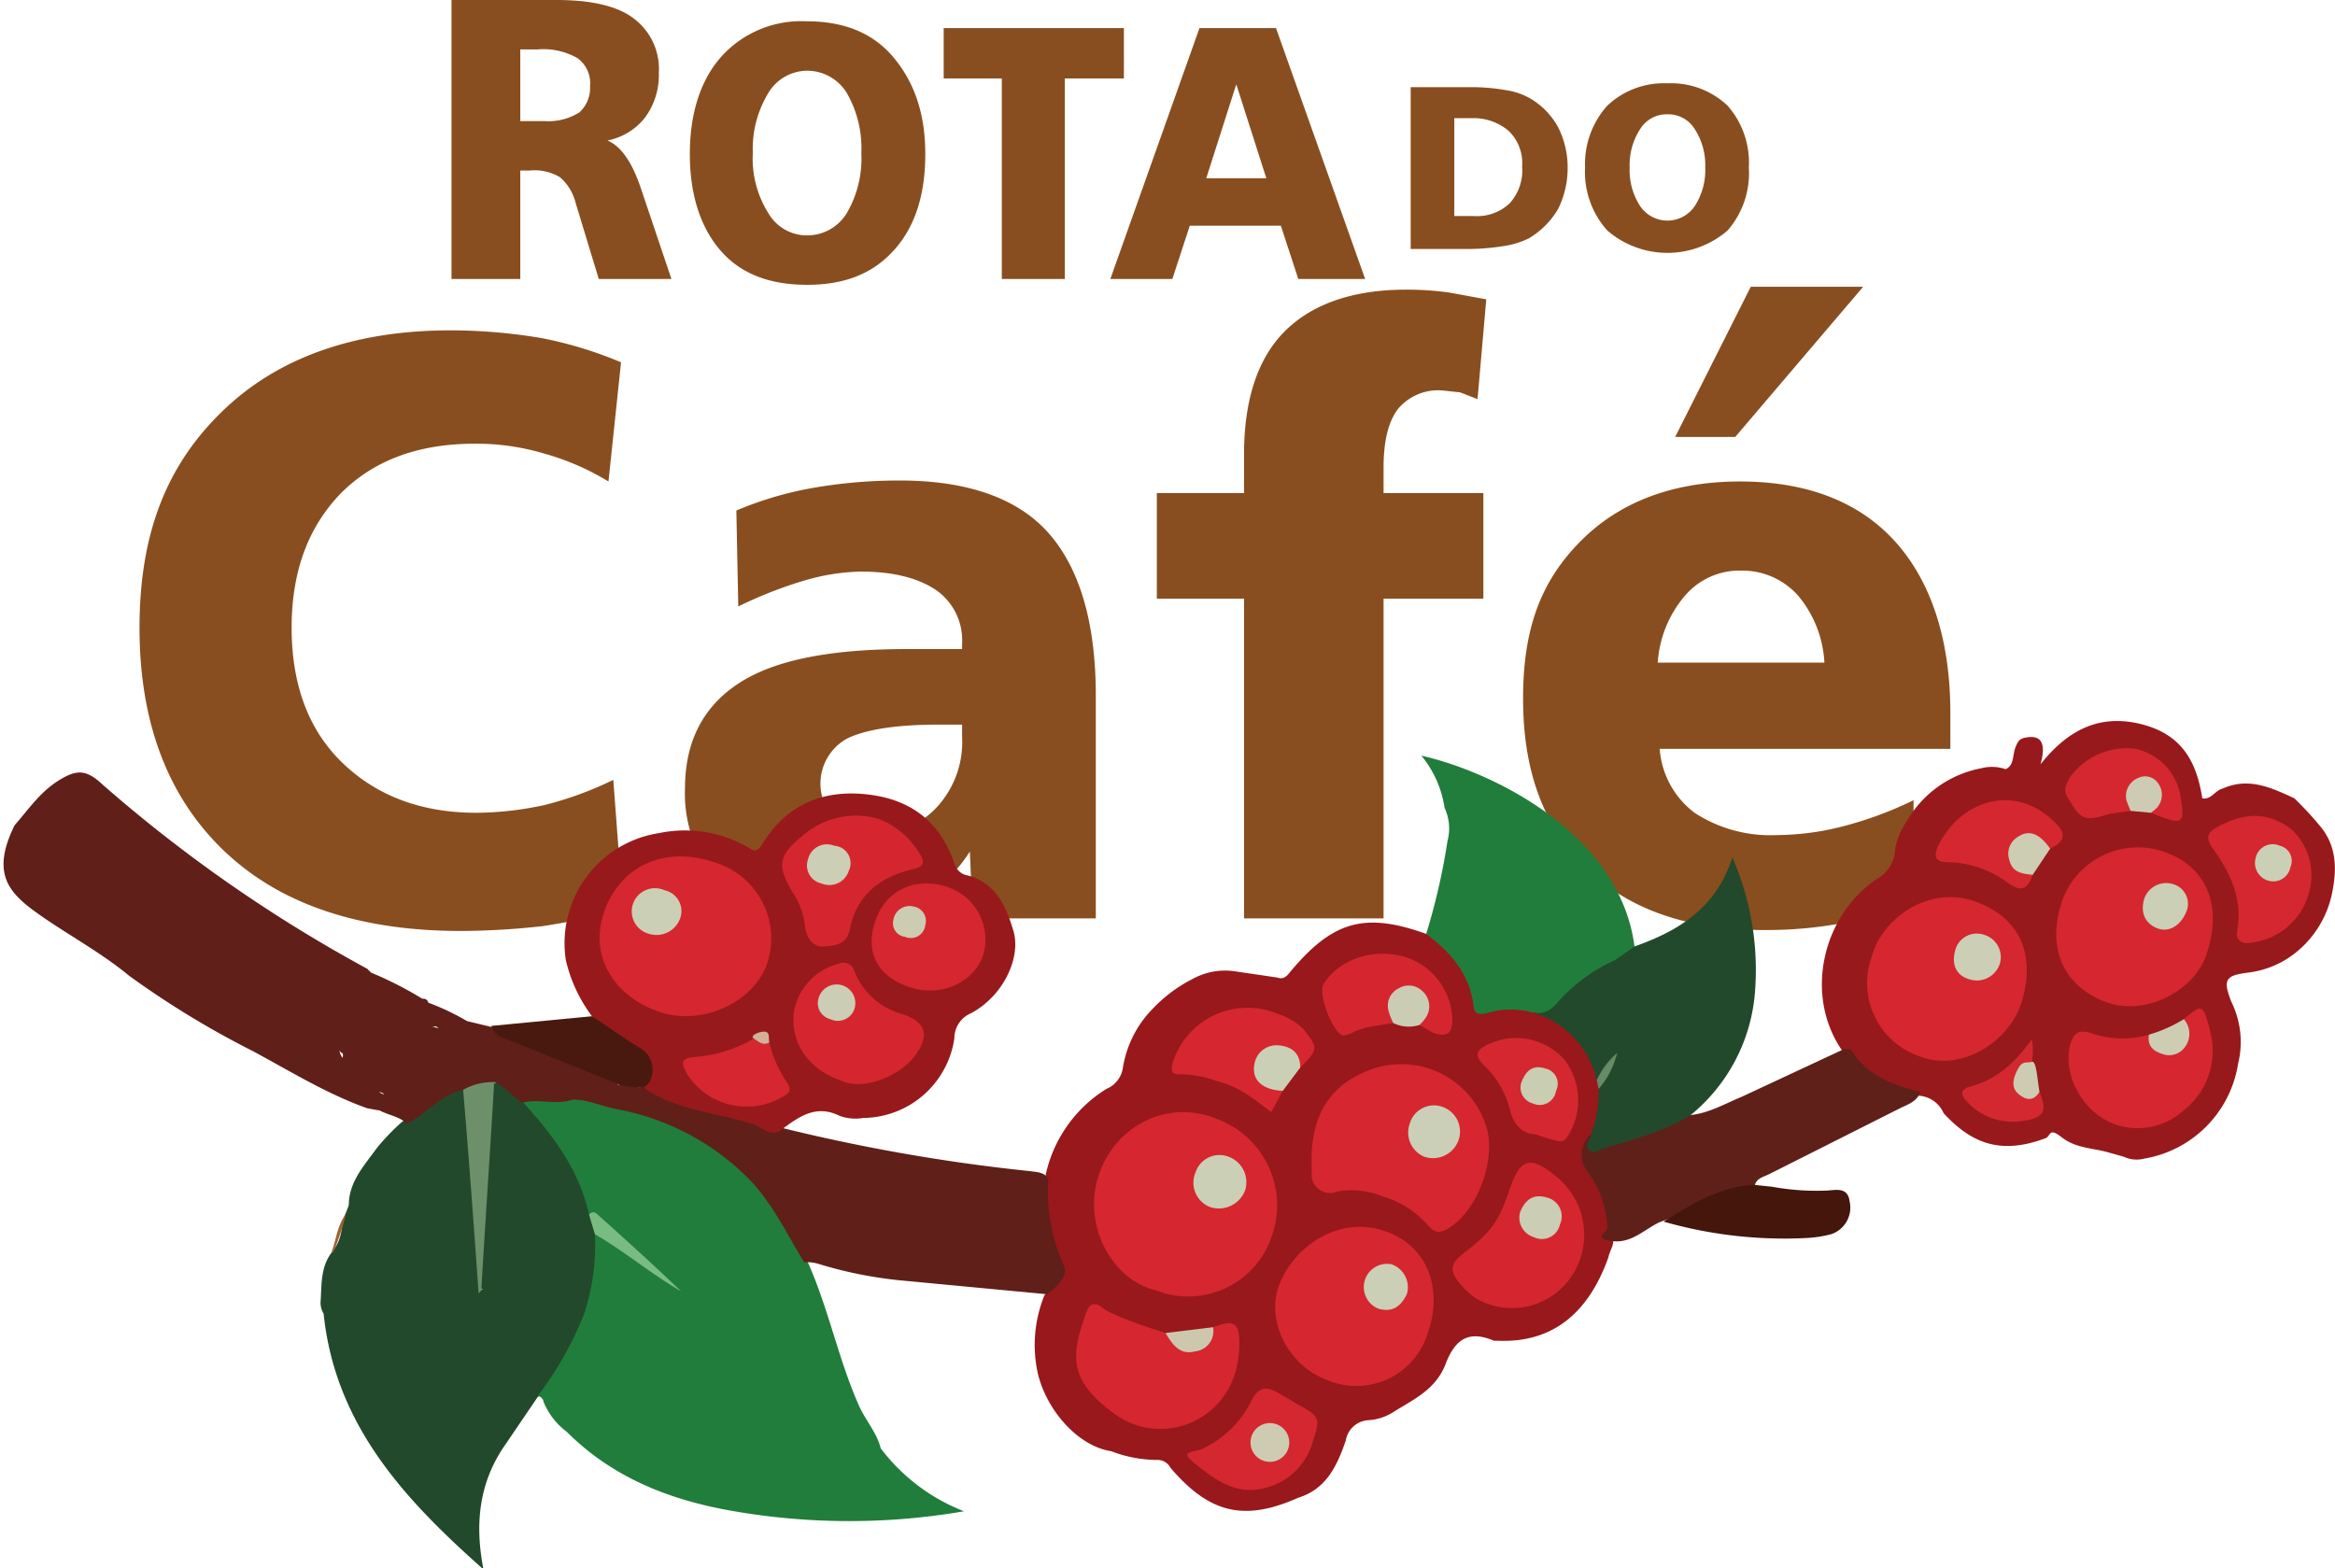 <svg xmlns="http://www.w3.org/2000/svg" viewBox="0 0 241 161.9"><defs><style>.a{fill:#894e1f;}.b{fill:#23492c;}.c{fill:#98181b;}.d{fill:#217d3b;}.e{fill:#98191b;}.f{fill:#601f19;}.g{fill:#9e6032;}.h{fill:#6d906b;}.i{fill:#7abb82;}.j{fill:#49190f;}.k{fill:#5f2019;}.l{fill:#d6262f;}.m{fill:#d5262f;}.n{fill:#d5272f;}.o{fill:#cbcfb6;}.p{fill:#cacdb3;}.q{fill:#cdc7ae;}.r{fill:#678a67;}.s{fill:#d42830;}.t{fill:#cdcdb4;}.u{fill:#cecbb4;}.v{fill:#cdccb3;}.w{fill:#44160c;}.x{fill:#d2b19a;}.y{fill:#cbcfb7;}.z{fill:#cbcdb4;}.aa{fill:#c9cdb2;}.ab{fill:#cccfb6;}.ac{fill:#cacfb6;}.ad{fill:#cdceb6;}.ae{fill:#cbceb4;}.af{fill:#ccccb2;}</style></defs><title>logo_ROTA_CAFE_vetor-2019</title><path class="a" d="M64.1,37.4,62.8,49.7a26.2,26.2,0,0,0-6.7-2.9,24.4,24.4,0,0,0-7.1-1q-8.7,0-13.8,5.1c-3.4,3.5-5.1,8.1-5.1,13.9s1.7,10.5,5.2,13.9,8.1,5.2,13.9,5.2a34.2,34.2,0,0,0,7-.8,36.1,36.1,0,0,0,7.1-2.6l1,13.3A65.1,65.1,0,0,1,56,95.6a78.9,78.9,0,0,1-8.4.5c-10.4,0-18.6-2.7-24.4-8.2s-8.8-13.2-8.8-23.1S17.3,47.9,23,42.4s13.6-8.3,23.5-8.3a56.7,56.7,0,0,1,9.4.8A41.3,41.3,0,0,1,64.1,37.4Z"/><path class="a" d="M113.1,71.8v23H100.4l-.3-6.9a15.3,15.3,0,0,1-6.3,5.6,19.9,19.9,0,0,1-8.9,1.8,14.2,14.2,0,0,1-10.3-3.8,13.6,13.6,0,0,1-3.9-10.1c0-4.9,1.9-8.5,5.6-10.9S85.8,67,93.6,67h5.7v-.6a6.3,6.3,0,0,0-2.7-5.5c-1.8-1.2-4.3-1.9-7.8-1.9a22.2,22.2,0,0,0-5.7.9,44.2,44.2,0,0,0-6.9,2.7L76,52.7a36.4,36.4,0,0,1,7.7-2.3,51.7,51.7,0,0,1,9.2-.8c6.9,0,12.1,1.8,15.3,5.4S113.1,64.2,113.1,71.8Zm-16.3,3c-4.3,0-7.4.5-9.3,1.4a5.3,5.3,0,0,0-1.3,8.4A6,6,0,0,0,90.3,86a8.3,8.3,0,0,0,6.5-2.8,9.9,9.9,0,0,0,2.5-7.1V74.8Z"/><path class="a" d="M153.4,30.9l-.9,10.3-1.8-.7-1.9-.2a5.4,5.4,0,0,0-4.5,1.9c-1,1.3-1.5,3.3-1.5,6.1v2.6h10.3V61.8H142.8v33H128.4v-33h-9V50.9h9v-4c0-5.6,1.4-9.9,4.2-12.7s7-4.3,12.5-4.3a31.9,31.9,0,0,1,4.5.3Z"/><path class="a" d="M201.3,73.6v3.7h-30a9.1,9.1,0,0,0,3.6,6.6,14.3,14.3,0,0,0,8.5,2.3,27.7,27.7,0,0,0,6.8-.9,38.3,38.3,0,0,0,7.3-2.7V93.3a35,35,0,0,1-7.4,2,42.8,42.8,0,0,1-8.1.7c-7.8,0-13.9-2.1-18.3-6.4s-6.5-10-6.5-17.5,2-12.3,6-16.3,9.5-6.1,16.4-6.1,12.3,2.1,16,6.2S201.3,66,201.3,73.6Zm-13-5.2a11.7,11.7,0,0,0-2.7-6.9,7.7,7.7,0,0,0-5.9-2.6,7.4,7.4,0,0,0-5.8,2.6,11.8,11.8,0,0,0-2.8,6.9Zm-7.6-38.8h11.6L179.1,45.1h-6.2Z"/><path class="b" d="M35.7,125.2l.3-.8c0-2.4,1.6-4.1,2.9-5.9a22.3,22.3,0,0,1,2.6-2.7l3.7-2.6c.8-.5,1.7-1.2,2.8-.8a7.1,7.1,0,0,1,.7,3.5c.3,5.7,1,11.4.8,17.2.2.2.5-.2.2,0h-.1a36.2,36.2,0,0,1-.1-5.7c.3-4.5.5-9.1.8-13.7a3.3,3.3,0,0,1,.6-1.9c1.4-.3,1.9.9,2.8,1.5l.4.3a22.6,22.6,0,0,1,7.1,11.8,7.1,7.1,0,0,1,.6,2.5c.6,5.8-1.8,10.7-5,15.3a3.2,3.2,0,0,1-1.3,1l-3.4,5c-2.7,3.9-3.1,8.2-2.2,12.8-8-7.1-15.3-14.8-16.5-26.4a2.2,2.2,0,0,1-.3-1.4c.1-1.7,0-3.5,1.2-5S35.1,126.5,35.7,125.2Z"/><path class="c" d="M127.7,100.3l4.1.6c.6.2.9,0,1.3-.5,4.4-5.3,7.7-6.3,14.1-4,2.3.6,3.4,2.5,4.5,4.4a8.4,8.4,0,0,1,.5,1.7c.2,1.2.8,1.7,2,1.4a6.8,6.8,0,0,1,4,.2,9.5,9.5,0,0,1,7,7.3c.1.4.1.7.2,1.1a8.6,8.6,0,0,1-.8,4.5,3.4,3.4,0,0,0-.1,4.2,12.5,12.5,0,0,1,2,7.1c-.1.5-.4,1-.5,1.5-2.1,5.9-5.9,8.8-11.3,8.6h-.5c-2.6-1.1-4-.2-5,2.4s-3.2,3.6-5.3,4.9a5.4,5.4,0,0,1-2.7.9,2.5,2.5,0,0,0-2.3,2.1c-.9,2.6-2,5-4.9,5.9-5.6,2.5-9.2,1.6-13.2-3.1a1.5,1.5,0,0,0-1.3-.8,13.2,13.2,0,0,1-4.8-.9c-3.4-.5-6.7-4.2-7.6-8.1a13.6,13.6,0,0,1,.7-8c1.7-1.8,1.7-3.6.6-5.7s-.6-4.4-.5-6.6a13.9,13.9,0,0,1,6.3-9,2.8,2.8,0,0,0,1.7-2.2,11.2,11.2,0,0,1,3.1-6.1,15,15,0,0,1,4-3A7,7,0,0,1,127.7,100.3Z"/><path class="d" d="M55.5,144.1a35.7,35.7,0,0,0,4.8-8.5,22.9,22.9,0,0,0,1.1-8.2c.9-.3,1.5.4,2.2.8l6.2,4.7c-1.2-.9-2.4-1.8-3.5-2.8s-3.6-3.2-5.5-4.7c-1-4.6-3.7-8.2-6.8-11.6.5-.8,1.4-.5,2.1-.6a16,16,0,0,0,3.1,0c9.8,1.1,17.9,4.9,22.6,14.1.4.9,1,1.7,1.4,2.6,2.3,5,3.3,10.4,5.5,15.3.7,1.5,1.8,2.7,2.2,4.3a19.7,19.7,0,0,0,8.6,6.5,69.8,69.8,0,0,1-23.7,0c-6.5-1.1-12.5-3.4-17.3-8.2a7.3,7.3,0,0,1-2.4-3.1A.7.7,0,0,0,55.5,144.1Z"/><path class="e" d="M207,79.4c.9-.4.7-1.4,1-2.2s.5-1,1.3-1.1,2.1,0,1.3,2.8c2.7-3.4,5.9-5.2,10.2-4.2s5.9,3.8,6.5,7.7c.9.2,1.3-.8,2.1-1,2.7-1.2,5-.1,7.4,1a34.5,34.5,0,0,1,2.6,2.8c1.8,2.1,1.8,4.5,1.3,7a10.6,10.6,0,0,1-4.1,6.4,9.7,9.7,0,0,1-4.6,1.8c-2.3.3-2.6.7-1.7,3a9.4,9.4,0,0,1,.7,6.4,11.8,11.8,0,0,1-9.7,9.8,3.1,3.1,0,0,1-2.1-.2l-1.8-.5c-1.5-.4-3.2-.4-4.6-1.5s-1.1-.1-1.7.1c-4.3,1.6-7.4.8-10.5-2.6a3,3,0,0,0-2.6-1.8,12.1,12.1,0,0,1-7.9-4.7c-3.9-5.7-2-13.8,3.5-17.6a3.7,3.7,0,0,0,2-3.2,8.1,8.1,0,0,1,1.3-3,11.3,11.3,0,0,1,7.6-5.3A4.3,4.3,0,0,1,207,79.4Z"/><path class="f" d="M1.5,85.2c1.4-1.6,2.6-3.4,4.5-4.6s2.9-1.2,4.6.4a150,150,0,0,0,27.3,19c0,.5-.2.9,0,1.3a1.2,1.2,0,0,1-.4,1.7,1.1,1.1,0,0,1-1.6-.4c-.1-.1-.3-.3-.5-.2s-.1.6.2.8a.9.9,0,0,0,.6.3c2.4.6,4.8,1.4,7.1,2.1s2,.3,2.3,1.3a3.3,3.3,0,0,1-1,2.6c-.8.8-1.6.1-2.4-.2s0,.4.1.1,0,0,.1,0,1.4.7,1.3,1.6-1,.5-1.5.7c-2.5.8-2.5.7-3.9-1.5l-1.2-1.8c-.5-.6-1-1-1.8-.5s.4,2.5,2.2,2.1.7.3.7.5a2.2,2.2,0,0,0,1.5,2.5c.4.1.5.7.3,1.1s-.6.5-1,.5l-1.1-.2c-4.2-1.5-7.9-3.8-11.8-5.9a93.1,93.1,0,0,1-12.8-7.8c-2.9-2.4-6.3-4.2-9.4-6.4S-.9,90.1,1.5,85.2Z"/><path class="g" d="M34.4,129.3h-.2c.5-1.3.6-2.8,1.5-4A28,28,0,0,1,34.4,129.3Z"/><path class="f" d="M42,116c-1-1-2.7-.9-3.6-2s1.2.8,1.3-.3-.4-1-1.2-.9-1.8-.1-.7-1.2a.7.7,0,0,0,.1-1,.8.8,0,0,0-1-.3c-1.4.6-2,.3-1.5-1.3,0-.1,0-.3-.1-.3s-.9-.8-.2-1.3,1.5-.3,2.1.2a7.5,7.5,0,0,1,1.7,2.8c.5,1.9,1.7,1.4,2.8,1s1-.8,1.7-.2c0-2-2.1-1.1-2.7-2.3s1,0,1.4.2c2.1.6,3,.2,3.2-1.9s-.9-.9-1.4-1c-2.7-.4-5.2-1.6-7.8-2.2l-1-.4a1.1,1.1,0,0,1-.6-1.2,1.3,1.3,0,0,1,1-1c.7-.1.6.5.7.9s.5.8,1.1.4.8-.6.2-1.1-.5-1.3.4-1.6l.4.4c.9,1.3,2.6,1.8,3.8,2.8s1,.2,1.5-.1a.5.5,0,0,1,.6.4c1.2.8,2.4,1.8,4,1.9l2.5.6c4.1,2,8.6,3.3,12.7,5.4.2.2.4.3.4.6s.1,1.1.9,1.1,1-.5,1.3-1a.8.8,0,0,1,.8-.1c4.4,2.2,9.2,2.9,13.8,4.4a188.2,188.2,0,0,0,25.8,4.5c.7.1,1.4.1,1.8.8a18.6,18.6,0,0,0,1.5,8.7c.7,1.4-.6,2.3-1.6,3.2l-14.8-1.4a43.2,43.2,0,0,1-8.7-1.7,4.1,4.1,0,0,0-1.6-.2c-1.9-3.1-3.4-6.4-6.1-9a25.8,25.8,0,0,0-13.2-6.8c-1.6-.3-3-1-4.6-1s-1.6-.4-2.3-.8-2.5-.7-3.2.9c-.9-.6-1.5-1.5-2.6-1.9a6.1,6.1,0,0,1-3.2.8C45.5,113,44,115,42,116Z"/><path class="h" d="M47.8,112.5a6.1,6.1,0,0,1,3.2-.8c-.4,7.1-.9,14.1-1.3,21.1a.7.7,0,0,1-.3.7C48.9,126.5,48.4,119.5,47.8,112.5Z"/><path class="i" d="M60.8,125.4a.5.5,0,0,1,.8-.1c2.9,2.6,5.9,5.3,8.7,8-3.1-1.8-5.8-4.1-8.9-5.9Z"/><path class="f" d="M53.6,113.6c.2-2.4,1-2.6,3.8-1.1l1.7,1c-1.7.6-3.4-.1-5.1.3A.5.5,0,0,1,53.6,113.6Z"/><path class="e" d="M80.4,116.8c-1,.4-1.8-.4-2.5-.7-3.6-1.2-7.5-1.4-10.8-3.4-.2-.1-.5-.2-.6-.5.5-2.2.1-3.2-1.8-4.3a10.3,10.3,0,0,1-3.6-3,15.4,15.4,0,0,1-2.7-5.8A11.5,11.5,0,0,1,68,86a13.1,13.1,0,0,1,9.1,1.4c.8.5,1,.6,1.6-.3C81.2,83,85,81.5,89.5,82s7.5,2.8,9,7.1a1.7,1.7,0,0,0,1.1,1.2c3.1.7,4.2,3.1,5,5.8s-1,6.7-4.4,8.5a2.8,2.8,0,0,0-1.7,2.6,9.6,9.6,0,0,1-9.4,8.2,4.8,4.8,0,0,1-2.4-.2C84.1,113.9,82.3,115.4,80.4,116.8Z"/><path class="d" d="M149.1,83.4a11,11,0,0,0-2.4-5.4c7.5,1.7,20.5,8.1,22,19.7,0,1-.8,1.2-1.4,1.6a19.6,19.6,0,0,0-6.7,5.1c-.8.9-1.7.1-2.5.1a8.4,8.4,0,0,0-4.7.1c-.6.1-1.2.2-1.3-.7-.4-3.4-2.4-5.6-4.9-7.5a66.4,66.4,0,0,0,2.2-9.6A5,5,0,0,0,149.1,83.4Z"/><path class="j" d="M61.1,104.9c1.7,1.1,3.3,2.3,5,3.3s1.5,3.4.4,4H66a1.6,1.6,0,0,1-2.2-.3l-11.7-4.7a2,2,0,0,1-1.4-1.3Z"/><path class="f" d="M43.6,103.1c0,1.2-1.1,1-1.5.7a18.6,18.6,0,0,0-3.5-2.2c-.2-.2-.2-.8-.3-1.2A37.8,37.8,0,0,1,43.6,103.1Z"/><path class="f" d="M48.2,105.4c0,.3-.1,1.2-.4.8s-3-1-3.6-2.7A24.6,24.6,0,0,1,48.2,105.4Z"/><path class="b" d="M158.1,104.5c1.3.3,2.1-.3,2.9-1.3a17.6,17.6,0,0,1,5.7-4.1l2-1.4c4.5-1.6,8.4-3.9,10.1-9.2a29,29,0,0,1,2.3,14.3,18.2,18.2,0,0,1-6.6,12.3c-.2.8-.9,1.1-1.5,1.4a62.3,62.3,0,0,1-7.3,2.4c-.6.2-1.5.7-2,0s.1-1.3.5-1.8a12.6,12.6,0,0,0,.8-4.7,8.7,8.7,0,0,1,2-3.6c-.9.9-1.1,2.1-2.2,2.7A9.5,9.5,0,0,0,158.1,104.5Z"/><path class="k" d="M164.2,117.1c0,.5-.7,1.1-.2,1.6s1.1,0,1.6-.2c3-.9,6.2-1.7,8.9-3.4,1.9-.2,3.6-1.2,5.3-1.9l10.5-4.9h.7c1.7,2.7,4.3,3.7,7.2,4.4-.3,1-1.3,1.3-2.1,1.7l-13.5,6.8c-.6.3-1.3.4-1.5,1.2-3.4.5-6.2,2.6-9.4,3.6l-.5.2c-1.6.8-2.9,2.2-4.9,1.9s-.3-.9-.4-1.4a10.3,10.3,0,0,0-2-5.7A2.8,2.8,0,0,1,164.2,117.1Z"/><path class="l" d="M119.3,133.2c-4.6-1.1-7.6-6.8-5.9-11.9s7.1-7.9,12.2-5.8a9.5,9.5,0,0,1,5.7,12A9.1,9.1,0,0,1,119.3,133.2Z"/><path class="l" d="M142.7,123.5a8.4,8.4,0,0,0-4.7-.5,1.9,1.9,0,0,1-2.6-2.1c-.3-4.9,1.2-9,6.7-10.7a9.2,9.2,0,0,1,11.1,5.5c1.5,3.5-.6,9.4-3.9,11.2-.9.5-1.4.2-2-.5A9.8,9.8,0,0,0,142.7,123.5Z"/><path class="l" d="M137.1,142.5c-4-1.4-6.5-6-5.1-9.8s5.9-7.2,10.7-5.7,6.2,6.2,4.7,10.5A7.7,7.7,0,0,1,137.1,142.5Z"/><path class="l" d="M125.2,137c2.4-.9,2.8-.4,2.7,2.3-.3,7.2-7.8,10.3-12.8,6.7s-4.5-6.2-3-10.5c.3-.9.9-1.2,1.7-.5s4.3,1.9,6.5,2.6l.4.2C122.4,139.7,123.8,139.5,125.2,137Z"/><path class="m" d="M155.8,122.8c1.1-3.3,2.2-3.6,5-1.2a7.7,7.7,0,0,1,1.5,10,7.4,7.4,0,0,1-10,2.4,7.7,7.7,0,0,1-1.6-1.5c-1-1.1-1.1-2,.2-3C153.9,127.2,154.7,126.1,155.8,122.8Z"/><path class="l" d="M132.4,112.6l-1.2,2.2c-1.7-1.3-3.4-2.7-5.6-3.2a11,11,0,0,0-3.6-.7c-1.2.1-1.2-.5-.9-1.4a8.1,8.1,0,0,1,10.9-4.8,6.4,6.4,0,0,1,2.5,1.5c1.6,2,1.6,2.1-.3,4a3.5,3.5,0,0,1-.8-1,2.1,2.1,0,0,0-2.2-.6,1.6,1.6,0,0,0-1.2,1.5c-.1.9.4,1.4,1.1,1.9S132.1,112.2,132.4,112.6Z"/><path class="m" d="M143.8,105.6c-1.5.3-3,.3-4.4,1.1l-.7.2c-1.1-.1-2.7-4.3-2.1-5.3,1.6-2.6,5.2-3.8,8.5-2.8a7,7,0,0,1,4.8,6.5c0,1.4-.6,1.8-2,1.3l-1.4-.8c-.1-.6.3-1,.4-1.6s-.2-1.9-1.4-1.9a1.5,1.5,0,0,0-1.7,1.7C143.8,104.5,144.1,105.1,143.8,105.6Z"/><path class="n" d="M135.5,148.8a6.8,6.8,0,0,1-5.4,4.9c-2.6.5-4.6-.9-6.5-2.4s-.9-1.3.4-1.7a10.7,10.7,0,0,0,5.2-5.1c.7-1.3,1.5-1.4,2.6-.8L134,145C136.2,146.2,136.3,146.4,135.5,148.8Z"/><path class="n" d="M158.5,117.1q-2.1-.1-2.7-2.7a9.6,9.6,0,0,0-2.7-4.5c-.9-.9-.8-1.5.5-2.1a6.7,6.7,0,0,1,7.8,1.5,6.9,6.9,0,0,1,.4,8C161.3,118,161.2,118,158.5,117.1Z"/><path class="o" d="M132.4,112.6c-2.2-.1-3.3-1.2-2.9-2.9a2.3,2.3,0,0,1,2.4-1.8c1.3.1,2.3.7,2.3,2.3Z"/><path class="p" d="M143.8,105.6a6.9,6.9,0,0,1-.5-1.3,2,2,0,0,1,1.1-2.3,2,2,0,0,1,2.4.3,2.1,2.1,0,0,1,.5,2.5,3.5,3.5,0,0,1-.8,1A3.6,3.6,0,0,1,143.8,105.6Z"/><path class="q" d="M125.2,137a2.1,2.1,0,0,1-1.9,2.5c-1.5.4-2.3-.7-3-1.9Z"/><path class="r" d="M164.8,111.5a8.3,8.3,0,0,1,2.1-2.8,8.7,8.7,0,0,1-1.9,3.7C164.9,112.1,164.9,111.8,164.8,111.5Z"/><path class="l" d="M193.2,98.7c1.1-4,6-7.4,10.8-5.6s6,5.8,4.7,10.2-6.4,7.3-10.4,5.8A8,8,0,0,1,193.2,98.7Z"/><path class="l" d="M227.8,98.3c-1,3.7-6.3,6.9-10.8,5s-5.6-6-4.2-10.2a8.3,8.3,0,0,1,10.5-5.2C227.7,89.4,229.4,93.4,227.8,98.3Z"/><path class="l" d="M225.4,105.2c1.9-1.6,2-1.6,2.7,1.2a7.8,7.8,0,0,1-2.7,8.2,7.1,7.1,0,0,1-7,1.5c-3.5-1.2-5.6-5.3-4.7-8.4.4-1.1.8-1.4,2-1.1a9.8,9.8,0,0,0,6.1.2l.6.9a1.6,1.6,0,0,0,1.8.6,1.5,1.5,0,0,0,1.2-1.6C225.5,106.2,225.3,105.7,225.4,105.2Z"/><path class="n" d="M238.3,92.2a7,7,0,0,1-5.9,5.1c-.8.2-1.7-.1-1.5-1.2.6-3.3-.7-6-2.5-8.5-.7-1-.7-1.6.4-2.2,2.9-1.6,5.3-1.6,7.7.2A6.5,6.5,0,0,1,238.3,92.2Z"/><path class="n" d="M209.8,90.3c-.6,1.7-1.3,1.8-2.9.6a10.6,10.6,0,0,0-5.8-1.9c-1.2,0-1.6-.4-1.1-1.6,2.3-4.8,8-6.7,12.2-2.4,1.3,1.3.6,2-.6,2.6s-.9-.5-1.3-.7a1.6,1.6,0,0,0-2.2.5,1.4,1.4,0,0,0,.6,2.1C209.1,89.8,209.6,89.9,209.8,90.3Z"/><path class="n" d="M219.9,83.7l-2.1.3c-2.7.8-3,.7-4.4-1.7-.5-.8-.1-1.4.2-2a7.2,7.2,0,0,1,6.8-3,6,6,0,0,1,4.7,5.2c.4,2.4.1,2.6-2.1,1.8l-1-.4c0-.5.4-.9.6-1.5s-.1-1.5-1-1.7a1.4,1.4,0,0,0-1.6,1.2C219.9,82.5,220.2,83.1,219.9,83.7Z"/><path class="s" d="M210.5,112.7c.8,2,.5,2.7-1.7,3a6.4,6.4,0,0,1-5.8-2c-.6-.6-.7-1.2.2-1.5,2.8-.7,4.7-2.4,6.5-4.9a5.8,5.8,0,0,1,0,2.3c-.1.3-.3.4-.5.6a1.6,1.6,0,0,0-.6,2C209.1,113,209.8,112.9,210.5,112.7Z"/><path class="t" d="M209.8,90.3c-1-.1-2.1-.2-2.4-1.5a2,2,0,0,1,.7-2.3c1.2-.9,2.3-.6,3.5,1.1Z"/><path class="u" d="M219.9,83.7l-.4-1a2,2,0,0,1,1.2-2.4,1.6,1.6,0,0,1,2,.5,2,2,0,0,1-.2,2.7l-.5.4Z"/><path class="t" d="M225.4,105.2a2.3,2.3,0,0,1,.1,2.9,2,2,0,0,1-2.3.7c-1-.3-1.6-.9-1.4-2A14.6,14.6,0,0,0,225.4,105.2Z"/><path class="v" d="M210.5,112.7c-.6,1-1.4.9-2.2.2s-.5-1.7,0-2.6.9-.5,1.4-.7S210.3,111.7,210.5,112.7Z"/><path class="w" d="M181,122.3l1.9.2a25.5,25.5,0,0,0,5.5.4c.9,0,2.3-.5,2.5,1.1a2.9,2.9,0,0,1-1.9,3.4,12.6,12.6,0,0,1-2.7.4,45.3,45.3,0,0,1-14.6-1.7C174.6,124.3,177.5,122.5,181,122.3Z"/><path class="f" d="M63.8,112l2.2.3c0,.4.7.9.1,1s-1.7.8-2.5.1S63.4,112.4,63.8,112Z"/><path class="f" d="M46.9,112.2c-.8.3-1.4,1.1-2.4.8s-.7-.5-.4-.8a2.4,2.4,0,0,1,2.4-.8C46.8,111.4,47,111.7,46.9,112.2Z"/><path class="f" d="M48.6,111.1c.7-.6.6-1.5,1.4-1.5s.4.4.4.8S49.6,111.3,48.6,111.1Z"/><path class="l" d="M73.7,89a8.2,8.2,0,0,1,5.5,10.4c-1.4,4.1-6.8,6.6-11.3,5S60.7,98.7,62.4,94,68.7,87.3,73.7,89Z"/><path class="m" d="M90.6,84.5a8.4,8.4,0,0,1,4.3,3.6c.5.8.6,1.3-.6,1.6-3.4.8-5.9,2.6-6.6,6.3-.3,1.5-1.5,1.6-2.6,1.7s-1.8-.7-2-2a7.8,7.8,0,0,0-1.3-3.6c-1.6-2.7-1.5-3.8,1-5.8A8.4,8.4,0,0,1,90.6,84.5Z"/><path class="m" d="M86.7,111.5c-3.1-1.1-5-3.6-4.8-6.7a6.2,6.2,0,0,1,4.6-5.3,1.2,1.2,0,0,1,1.7.8,7.4,7.4,0,0,0,5,4.4c2.3.8,2.8,2.1,1.3,4.2S89.1,112.7,86.7,111.5Z"/><path class="l" d="M93.9,101.9c-3.4-1.1-4.7-3.7-3.5-7s4.5-4.4,7.5-3.3a5.7,5.7,0,0,1,3.6,6.9C100.6,101.4,97.1,103,93.9,101.9Z"/><path class="l" d="M79.4,107.6a12.5,12.5,0,0,0,1.8,4.1c.5.7.4,1.1-.4,1.5A7.3,7.3,0,0,1,71,111c-.5-.9-1.1-1.8.8-1.9a14.1,14.1,0,0,0,6-1.9A2.3,2.3,0,0,1,79.4,107.6Z"/><path class="x" d="M79.4,107.6c-.7.4-1.1-.1-1.6-.4s.7-.8,1.2-.7S79.3,107.2,79.4,107.6Z"/><path class="o" d="M126.8,119.4a2.8,2.8,0,0,1,1.7,3.5,2.9,2.9,0,0,1-3.6,1.7,2.7,2.7,0,0,1-1.5-3.6A2.6,2.6,0,0,1,126.8,119.4Z"/><path class="y" d="M147,119.4a2.7,2.7,0,0,1-1.5-3.4,2.6,2.6,0,0,1,3.5-1.7,2.7,2.7,0,0,1,1.5,3.5A2.8,2.8,0,0,1,147,119.4Z"/><path class="o" d="M145.2,133.6c-.6,1.2-1.4,1.9-2.9,1.5a2.4,2.4,0,0,1,1.3-4.6A2.5,2.5,0,0,1,145.2,133.6Z"/><path class="z" d="M156.9,125.1c.5-1.2,1.3-1.9,2.7-1.5a2,2,0,0,1,1.4,2.8,1.9,1.9,0,0,1-2.7,1.3A2.1,2.1,0,0,1,156.9,125.1Z"/><path class="v" d="M132.9,149.7a2,2,0,1,1-1.2-2.7A2,2,0,0,1,132.9,149.7Z"/><path class="aa" d="M157,111.8c.5-1.4,1.3-1.9,2.5-1.5a1.6,1.6,0,0,1,1.1,2.3,1.7,1.7,0,0,1-2.4,1.3A1.7,1.7,0,0,1,157,111.8Z"/><path class="ab" d="M206.4,99.5a2.5,2.5,0,0,1-3.1,1.6c-1.4-.4-1.9-1.5-1.5-3a2.3,2.3,0,0,1,3-1.6A2.4,2.4,0,0,1,206.4,99.5Z"/><path class="ac" d="M225.7,94c-.6,1.6-1.9,2.3-3.1,1.8s-1.7-1.6-1.3-3a2.4,2.4,0,0,1,3.1-1.5A2.1,2.1,0,0,1,225.7,94Z"/><path class="o" d="M232.8,88.6a1.8,1.8,0,0,1,2.5-1.3,1.6,1.6,0,0,1,1.1,2.2,1.8,1.8,0,0,1-2.3,1.4A1.9,1.9,0,0,1,232.8,88.6Z"/><path class="o" d="M67,96.4a2.4,2.4,0,0,1-1.7-3,2.4,2.4,0,0,1,3.3-1.5,2.2,2.2,0,0,1,1.6,2.9A2.6,2.6,0,0,1,67,96.4Z"/><path class="ad" d="M84.8,91.2a1.9,1.9,0,0,1-1.4-2.5,2,2,0,0,1,2.7-1.4,1.8,1.8,0,0,1,1.5,2.6A2.1,2.1,0,0,1,84.8,91.2Z"/><path class="ae" d="M88.2,104.1a1.8,1.8,0,0,1-2.5,1.1,1.7,1.7,0,0,1-1.2-2.2,1.9,1.9,0,0,1,3.7,1.1Z"/><path class="af" d="M92.2,95a1.7,1.7,0,0,1,2.2-1.4,1.5,1.5,0,0,1,1.1,1.9,1.5,1.5,0,0,1-2.1,1.2A1.4,1.4,0,0,1,92.2,95Z"/><path class="a" d="M46.6,0H57.4c3.6,0,6.3.6,8,1.9A6.5,6.5,0,0,1,68,7.5a7.4,7.4,0,0,1-1.4,4.6,6.5,6.5,0,0,1-3.9,2.4c1.4.6,2.5,2.2,3.4,4.8h0l3.2,9.5H61.8l-2.4-7.9a5.1,5.1,0,0,0-1.6-2.6,5.1,5.1,0,0,0-3.1-.7h-1V28.8H46.6Zm7.1,5.1v7.4h2.5a6,6,0,0,0,3.6-.9,3.4,3.4,0,0,0,1.1-2.7A3.2,3.2,0,0,0,59.6,6a7.1,7.1,0,0,0-4.1-.9Z"/><path class="a" d="M83.3,2.2c3.8,0,6.8,1.2,8.9,3.7s3.3,5.7,3.3,10-1.1,7.6-3.3,10-5.1,3.5-8.9,3.5-6.8-1.1-8.9-3.5-3.2-5.8-3.2-10,1.1-7.6,3.2-10A11.1,11.1,0,0,1,83.3,2.2Zm0,5.1a4.7,4.7,0,0,0-4,2.3,11.1,11.1,0,0,0-1.6,6.2A10.6,10.6,0,0,0,79.3,22a4.6,4.6,0,0,0,4,2.3A4.8,4.8,0,0,0,87.4,22a11.2,11.2,0,0,0,1.5-6.2,11.4,11.4,0,0,0-1.5-6.2A4.8,4.8,0,0,0,83.3,7.3Z"/><path class="a" d="M97.4,2.9H116V8.1h-6.1V28.8h-6.5V8.1h-6Z"/><path class="a" d="M123.8,2.9h7.9l9.2,25.9H134l-1.8-5.5h-9.4L121,28.8h-6.4Zm3.8,5.8-3.1,9.7h6.2Z"/><path class="a" d="M145.6,9h5.9a20.6,20.6,0,0,1,3.9.3,7.1,7.1,0,0,1,2.6.9,7.8,7.8,0,0,1,2.8,2.9,9.2,9.2,0,0,1,1,4.1,9.5,9.5,0,0,1-1,4.4,8.6,8.6,0,0,1-3,3,8.8,8.8,0,0,1-2.6.8,24.2,24.2,0,0,1-4.2.3h-5.4Zm4.5,3.2V22.3h2a4.9,4.9,0,0,0,3.7-1.3,5,5,0,0,0,1.3-3.8,4.6,4.6,0,0,0-1.4-3.7,5.6,5.6,0,0,0-3.8-1.3Z"/><path class="a" d="M172.1,8.6a8.5,8.5,0,0,1,6.2,2.3,8.9,8.9,0,0,1,2.2,6.4,9,9,0,0,1-2.2,6.5,9.5,9.5,0,0,1-12.4,0,9,9,0,0,1-2.3-6.5,9,9,0,0,1,2.3-6.4A8.5,8.5,0,0,1,172.1,8.6Zm0,3.2a3.2,3.2,0,0,0-2.8,1.5,6.8,6.8,0,0,0-1.1,4,6.8,6.8,0,0,0,1.1,4,3.4,3.4,0,0,0,5.6,0,6.8,6.8,0,0,0,1.1-4,6.8,6.8,0,0,0-1.1-4A3.2,3.2,0,0,0,172.1,11.8Z"/></svg>